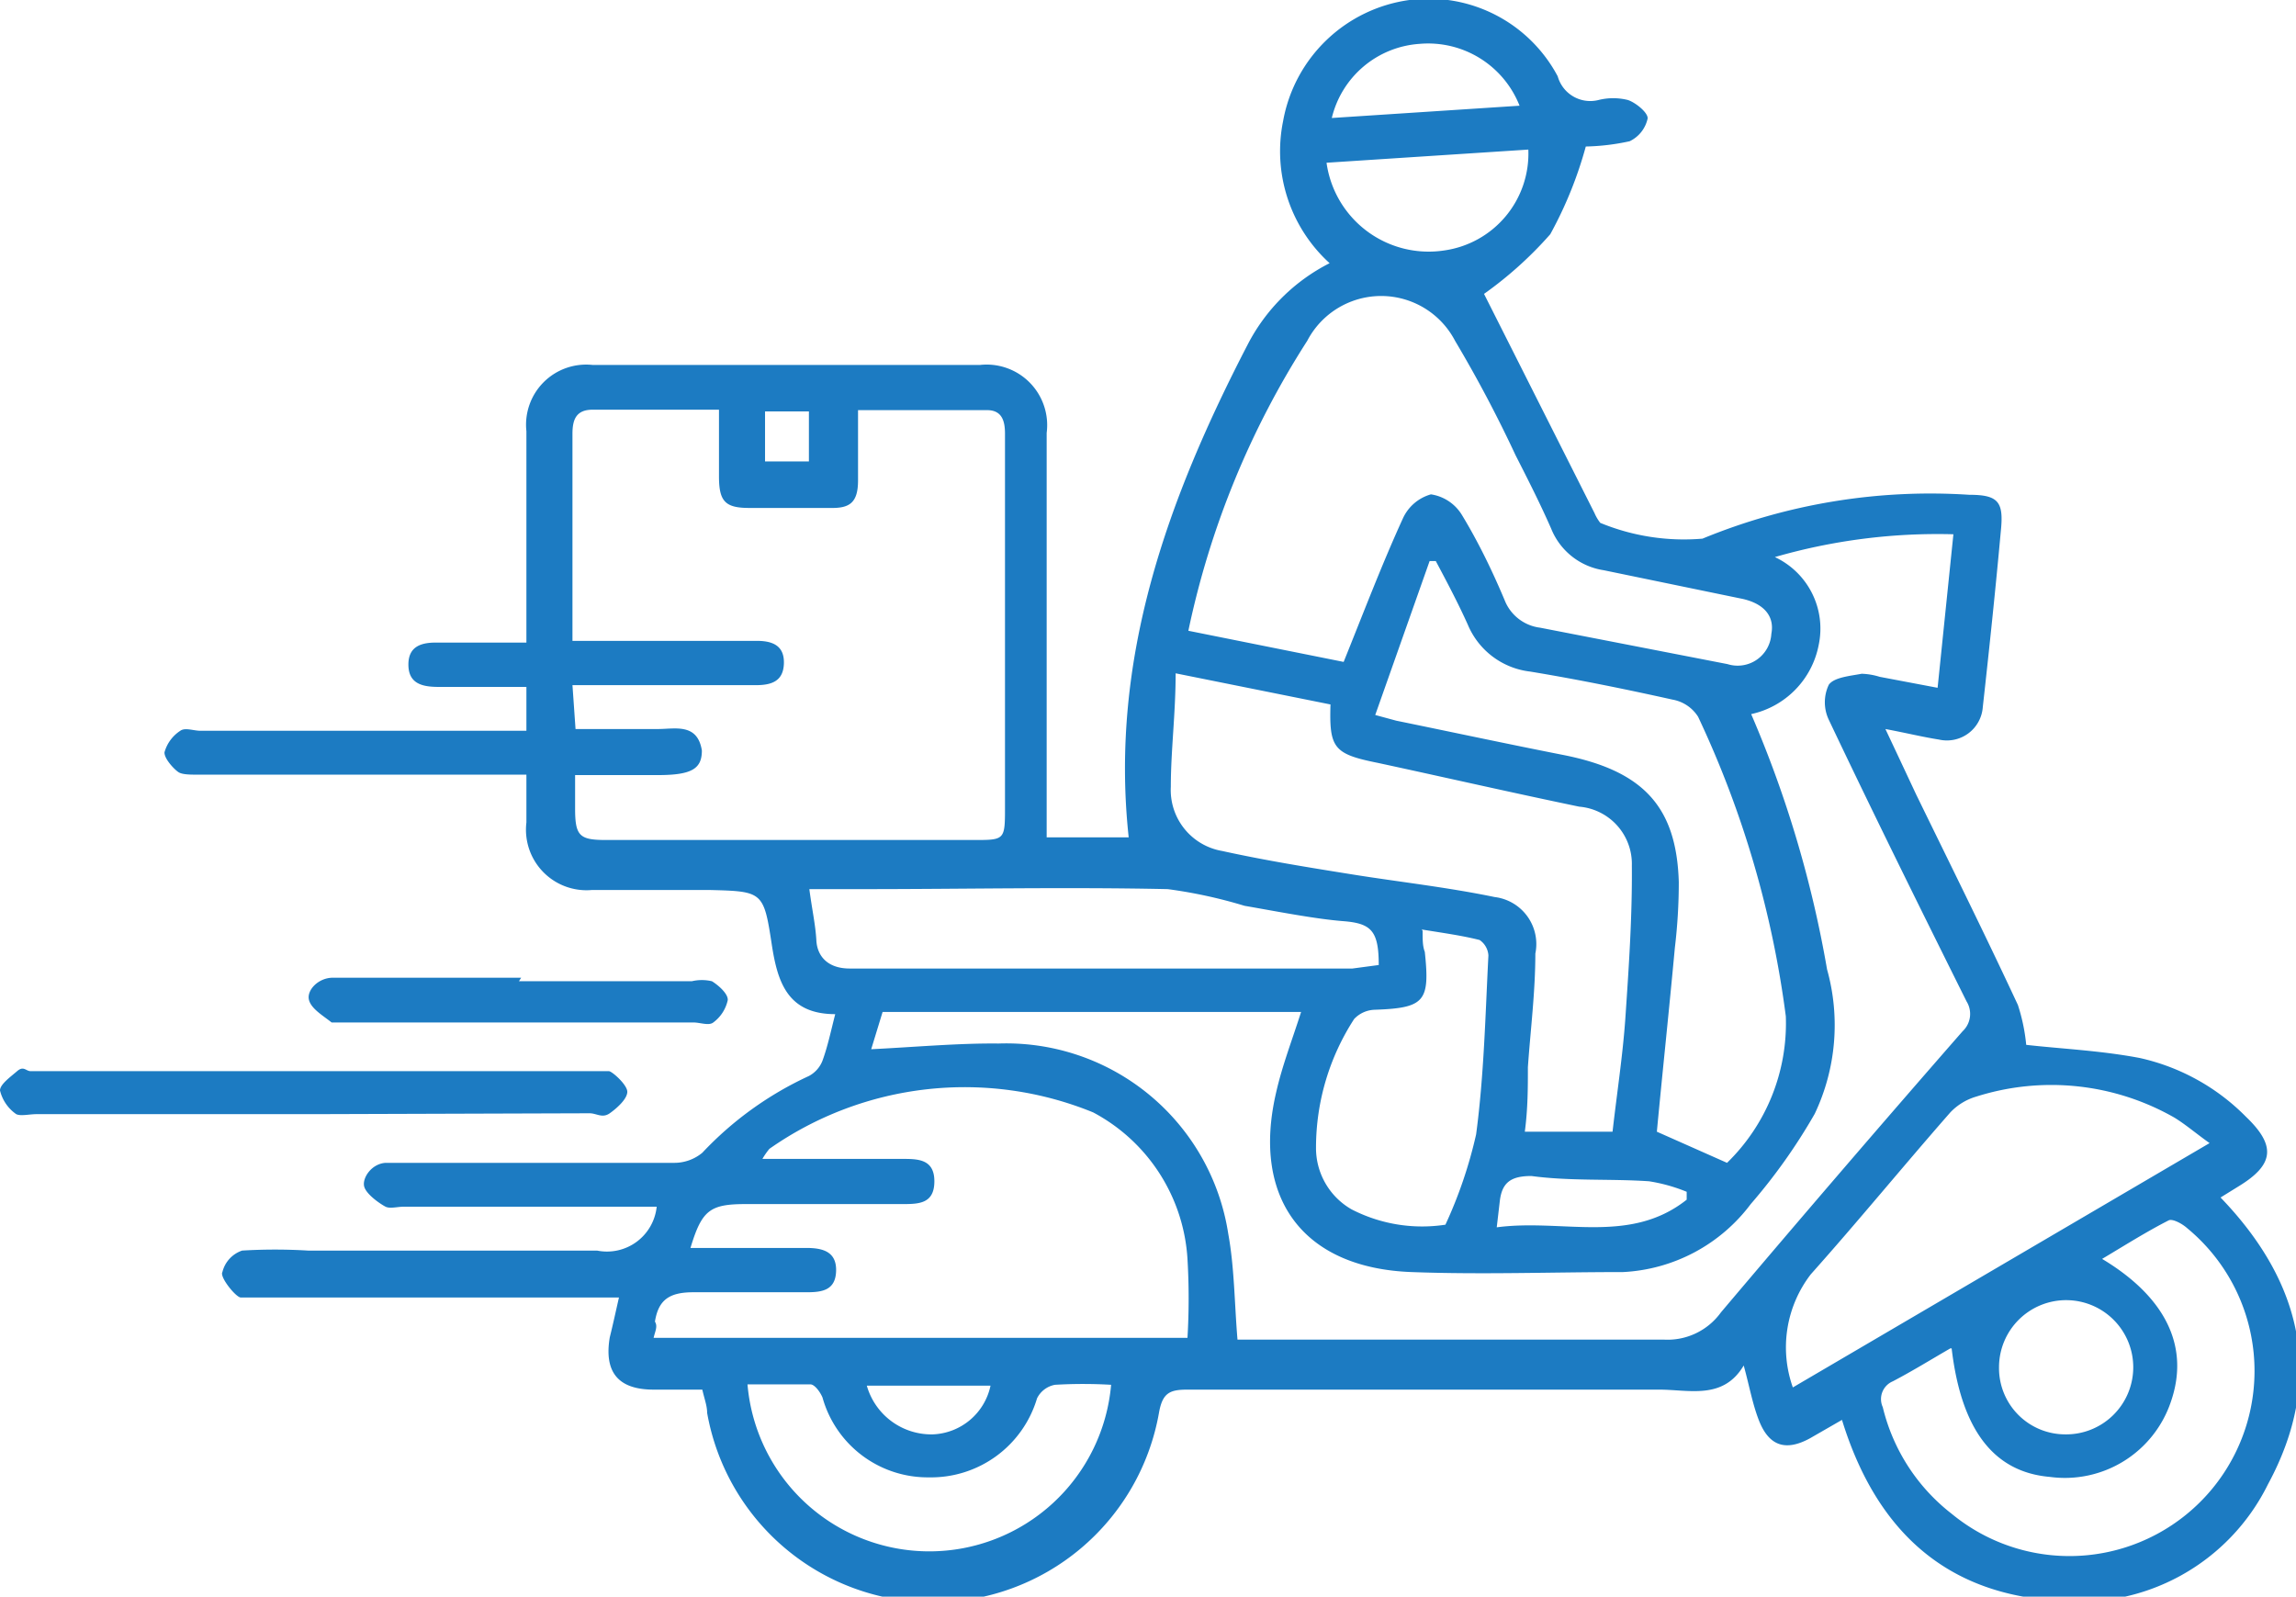 <svg xmlns="http://www.w3.org/2000/svg" viewBox="0 0 52.34 36.4"><defs><style>.cls-1{fill:#1c7bc2;}</style></defs><g id="レイヤー_2" data-name="レイヤー 2"><g id="design"><g id="AZ3dEg"><path class="cls-1" d="M30.31,6a3.45,3.45,0,0,1-1.06-3.24A3.39,3.39,0,0,1,32.13,0a3.33,3.33,0,0,1,3.38,1.74.77.77,0,0,0,.93.54,1.38,1.38,0,0,1,.67,0c.18.06.46.29.45.42a.75.75,0,0,1-.41.52,5.11,5.11,0,0,1-1,.12,9.14,9.14,0,0,1-.81,2,8.76,8.76,0,0,1-1.51,1.36l2.52,5a1,1,0,0,0,.13.22,5,5,0,0,0,2.33.36,13.63,13.63,0,0,1,6.08-1c.68,0,.79.17.72.84-.12,1.32-.26,2.65-.41,4a.82.82,0,0,1-1,.74c-.38-.06-.74-.15-1.22-.24.26.55.47,1,.7,1.49.78,1.6,1.57,3.19,2.32,4.8a4.22,4.22,0,0,1,.19.91c.79.09,1.7.13,2.59.3a4.89,4.89,0,0,1,2.42,1.34c.69.66.64,1.09-.16,1.58l-.42.26c1.87,1.94,2.38,4.14,1.08,6.54a4.8,4.8,0,0,1-4.8,2.65c-2.59-.15-4.15-1.65-4.91-4.12l-.73.42c-.55.3-.93.18-1.16-.4-.15-.38-.22-.79-.35-1.26-.47.79-1.24.55-1.93.55-3.58,0-7.17,0-10.75,0-.4,0-.57.07-.65.53a5.23,5.23,0,0,1-10.3,0c0-.16-.06-.31-.11-.53-.36,0-.74,0-1.11,0-.82,0-1.13-.41-1-1.19.07-.28.13-.56.21-.91H5.94c-.15,0-.34,0-.45,0S5,29.11,5.07,29a.69.69,0,0,1,.45-.49,12.49,12.49,0,0,1,1.5,0c2.19,0,4.39,0,6.59,0a1.14,1.14,0,0,0,1.36-1l-.53,0H9.2c-.14,0-.31.05-.41,0s-.45-.28-.49-.47.17-.51.49-.53c.59,0,1.17,0,1.76,0,1.61,0,3.22,0,4.83,0a1,1,0,0,0,.63-.23,7.82,7.82,0,0,1,2.43-1.75.67.67,0,0,0,.31-.35c.12-.33.19-.67.29-1.06-1.1,0-1.32-.75-1.45-1.61-.18-1.18-.21-1.19-1.4-1.22-.9,0-1.8,0-2.7,0A1.38,1.38,0,0,1,12,18.75c0-.33,0-.66,0-1.09-.85,0-1.66,0-2.46,0H4.48c-.13,0-.31,0-.4-.05s-.34-.31-.33-.46a.86.86,0,0,1,.36-.49c.11-.08.3,0,.46,0H12v-1H10c-.37,0-.69-.07-.69-.51s.33-.51.69-.5h2V9.83a1.37,1.37,0,0,1,1.51-1.51h8.83a1.38,1.38,0,0,1,1.52,1.55c0,2.92,0,5.85,0,8.77v.45h1.87c-.44-4.07.89-7.72,2.72-11.25A4.28,4.28,0,0,1,30.31,6ZM16.39,9.34H13.51c-.38,0-.46.23-.46.55,0,.81,0,1.63,0,2.44v2.28h4.2c.35,0,.63.1.62.51s-.28.5-.64.5H13.56l-.51,0,.07,1H15c.39,0,.9-.14,1,.49,0,.41-.22.56-1,.56s-1.23,0-1.89,0v.76c0,.63.1.72.71.72h2.07l6.31,0c.7,0,.71,0,.71-.73V9.89c0-.28-.06-.54-.41-.54-1,0-1.92,0-2.94,0,0,.57,0,1.09,0,1.6s-.19.64-.63.63H17.08c-.55,0-.69-.15-.69-.72S16.39,9.89,16.39,9.34Zm3.47,14.58c1-.05,2-.14,2.9-.13A5.12,5.12,0,0,1,28,28.13c.14.77.14,1.57.21,2.41h.54c3.06,0,6.12,0,9.18,0a1.5,1.5,0,0,0,1.3-.62q2.73-3.23,5.51-6.41a.54.54,0,0,0,.09-.68c-1.06-2.13-2.12-4.27-3.14-6.42a.93.93,0,0,1,0-.8c.12-.17.49-.2.75-.25a1.53,1.53,0,0,1,.41.07l1.32.25.36-3.5a13.35,13.35,0,0,0-4.07.52,1.8,1.8,0,0,1,1,2,2,2,0,0,1-1.54,1.58,25.74,25.74,0,0,1,1.73,5.82,4.72,4.72,0,0,1-.28,3.29,13,13,0,0,1-1.46,2.06A3.88,3.88,0,0,1,37,29c-1.61,0-3.22.06-4.82,0-2.47-.09-3.65-1.68-3.09-4.09.14-.62.37-1.21.57-1.84H20.12Zm-5,6.58H27.07a15.37,15.37,0,0,0,0-1.8,4.06,4.06,0,0,0-2.15-3.34,7.75,7.75,0,0,0-7.38.83,1.64,1.64,0,0,0-.16.23h3.18c.36,0,.74,0,.74.51s-.35.52-.72.52H17c-.82,0-1,.14-1.26,1h2.64c.37,0,.69.08.68.52s-.31.49-.66.49c-.86,0-1.73,0-2.59,0-.55,0-.8.17-.88.67C15,30.24,14.93,30.36,14.9,30.5ZM30.63,15.09c.46-1.14.87-2.22,1.35-3.27a1,1,0,0,1,.64-.55,1,1,0,0,1,.7.46c.39.64.72,1.33,1,2a1,1,0,0,0,.79.58l4.27.83a.77.77,0,0,0,1-.69c.08-.41-.18-.71-.72-.81L36.56,13a1.54,1.54,0,0,1-1.2-.95c-.25-.57-.53-1.12-.81-1.67a29.44,29.44,0,0,0-1.38-2.61,1.9,1.9,0,0,0-3.37,0,19.72,19.72,0,0,0-2.71,6.61Zm-3.83.26c0,.92-.11,1.76-.11,2.59a1.41,1.41,0,0,0,1.17,1.46c1,.22,2,.38,3,.54s2.15.29,3.21.51A1.08,1.08,0,0,1,35,21.74c0,.87-.11,1.73-.17,2.59,0,.47,0,.94-.07,1.47h2c.1-.88.23-1.72.29-2.56.08-1.17.16-2.34.15-3.51A1.31,1.31,0,0,0,36,18.39c-1.54-.32-3.07-.67-4.6-1-1-.2-1.1-.34-1.07-1.33ZM39.37,26.51a4.44,4.44,0,0,0,1.34-3.34,22.91,22.91,0,0,0-2-6.83.87.87,0,0,0-.58-.39c-1.08-.24-2.16-.46-3.25-.64a1.76,1.76,0,0,1-1.42-1.07c-.22-.49-.49-1-.73-1.45h-.14L31.35,16.3l.48.13c1.27.26,2.53.53,3.8.78,1.83.36,2.59,1.18,2.64,2.9a12.58,12.58,0,0,1-.09,1.5c-.13,1.41-.28,2.81-.41,4.19Zm11-.45c-.31-.22-.54-.42-.8-.58A5.66,5.66,0,0,0,45.05,25a1.33,1.33,0,0,0-.59.36c-1.07,1.22-2.1,2.48-3.18,3.69a2.73,2.73,0,0,0-.41,2.58Zm-5.91,4.68c-.45.26-.87.52-1.31.75a.44.44,0,0,0-.23.59,4.37,4.37,0,0,0,1.57,2.43A4.2,4.2,0,0,0,49.86,28c-.11-.1-.33-.22-.42-.18-.51.26-1,.57-1.52.88,1.45.87,2,2,1.57,3.25a2.55,2.55,0,0,1-2.76,1.72C45.45,33.56,44.71,32.6,44.49,30.74ZM31.43,22c0-.78-.17-.95-.81-1s-1.5-.22-2.25-.35a11,11,0,0,0-1.75-.38c-2.31-.05-4.63,0-6.94,0H18.45c.06.46.14.81.16,1.17s.26.64.76.64c3.82,0,7.64,0,11.46,0Zm1-.78c0,.21,0,.35.05.48.12,1.13,0,1.28-1.14,1.32a.67.67,0,0,0-.47.21A5.39,5.39,0,0,0,30,26.15a1.61,1.61,0,0,0,.81,1.42,3.51,3.51,0,0,0,2.14.35,10.24,10.24,0,0,0,.7-2.06c.18-1.35.21-2.72.28-4.08a.46.46,0,0,0-.2-.35C33.34,21.33,32.9,21.27,32.41,21.19ZM25.33,31.57a10.9,10.9,0,0,0-1.28,0,.57.57,0,0,0-.41.31,2.52,2.52,0,0,1-2.46,1.8,2.49,2.49,0,0,1-2.43-1.82c-.05-.12-.17-.29-.27-.3-.48,0-1,0-1.44,0a4.16,4.16,0,0,0,8.29,0ZM30.24,3.71a2.35,2.35,0,0,0,2.68,2,2.23,2.23,0,0,0,1.92-2.3ZM45.57,31.17a1.51,1.51,0,0,0,1.5,1.53,1.53,1.53,0,1,0-1.5-1.53ZM30.36,2.69l4.28-.28A2.24,2.24,0,0,0,32.36,1,2.21,2.21,0,0,0,30.36,2.69Zm8.09,24.66,0-.18a3.8,3.8,0,0,0-.86-.24c-.89-.06-1.79,0-2.68-.12-.47,0-.67.15-.72.57l-.07.6C35.62,27.78,37.15,28.38,38.45,27.35ZM19.76,31.59a1.53,1.53,0,0,0,1.51,1.11,1.4,1.4,0,0,0,1.31-1.11ZM17.44,10.52h1V9.38h-1Z"/><path class="cls-1" d="M7.16,25.4c-2.11,0-4.22,0-6.33,0-.16,0-.36.05-.46,0A.92.92,0,0,1,0,24.86c0-.14.24-.31.39-.44s.2,0,.31,0H13.57c.1,0,.24,0,.31,0s.42.31.42.47-.23.37-.4.49-.3,0-.46,0Z"/><path class="cls-1" d="M11.83,22.37h3.94a1,1,0,0,1,.46,0c.16.1.37.29.36.43a.86.86,0,0,1-.33.51c-.1.08-.3,0-.45,0h-8c-.09,0-.2,0-.25,0-.2-.16-.48-.32-.52-.53s.21-.48.53-.49h4.31Z"/></g></g></g></svg>
